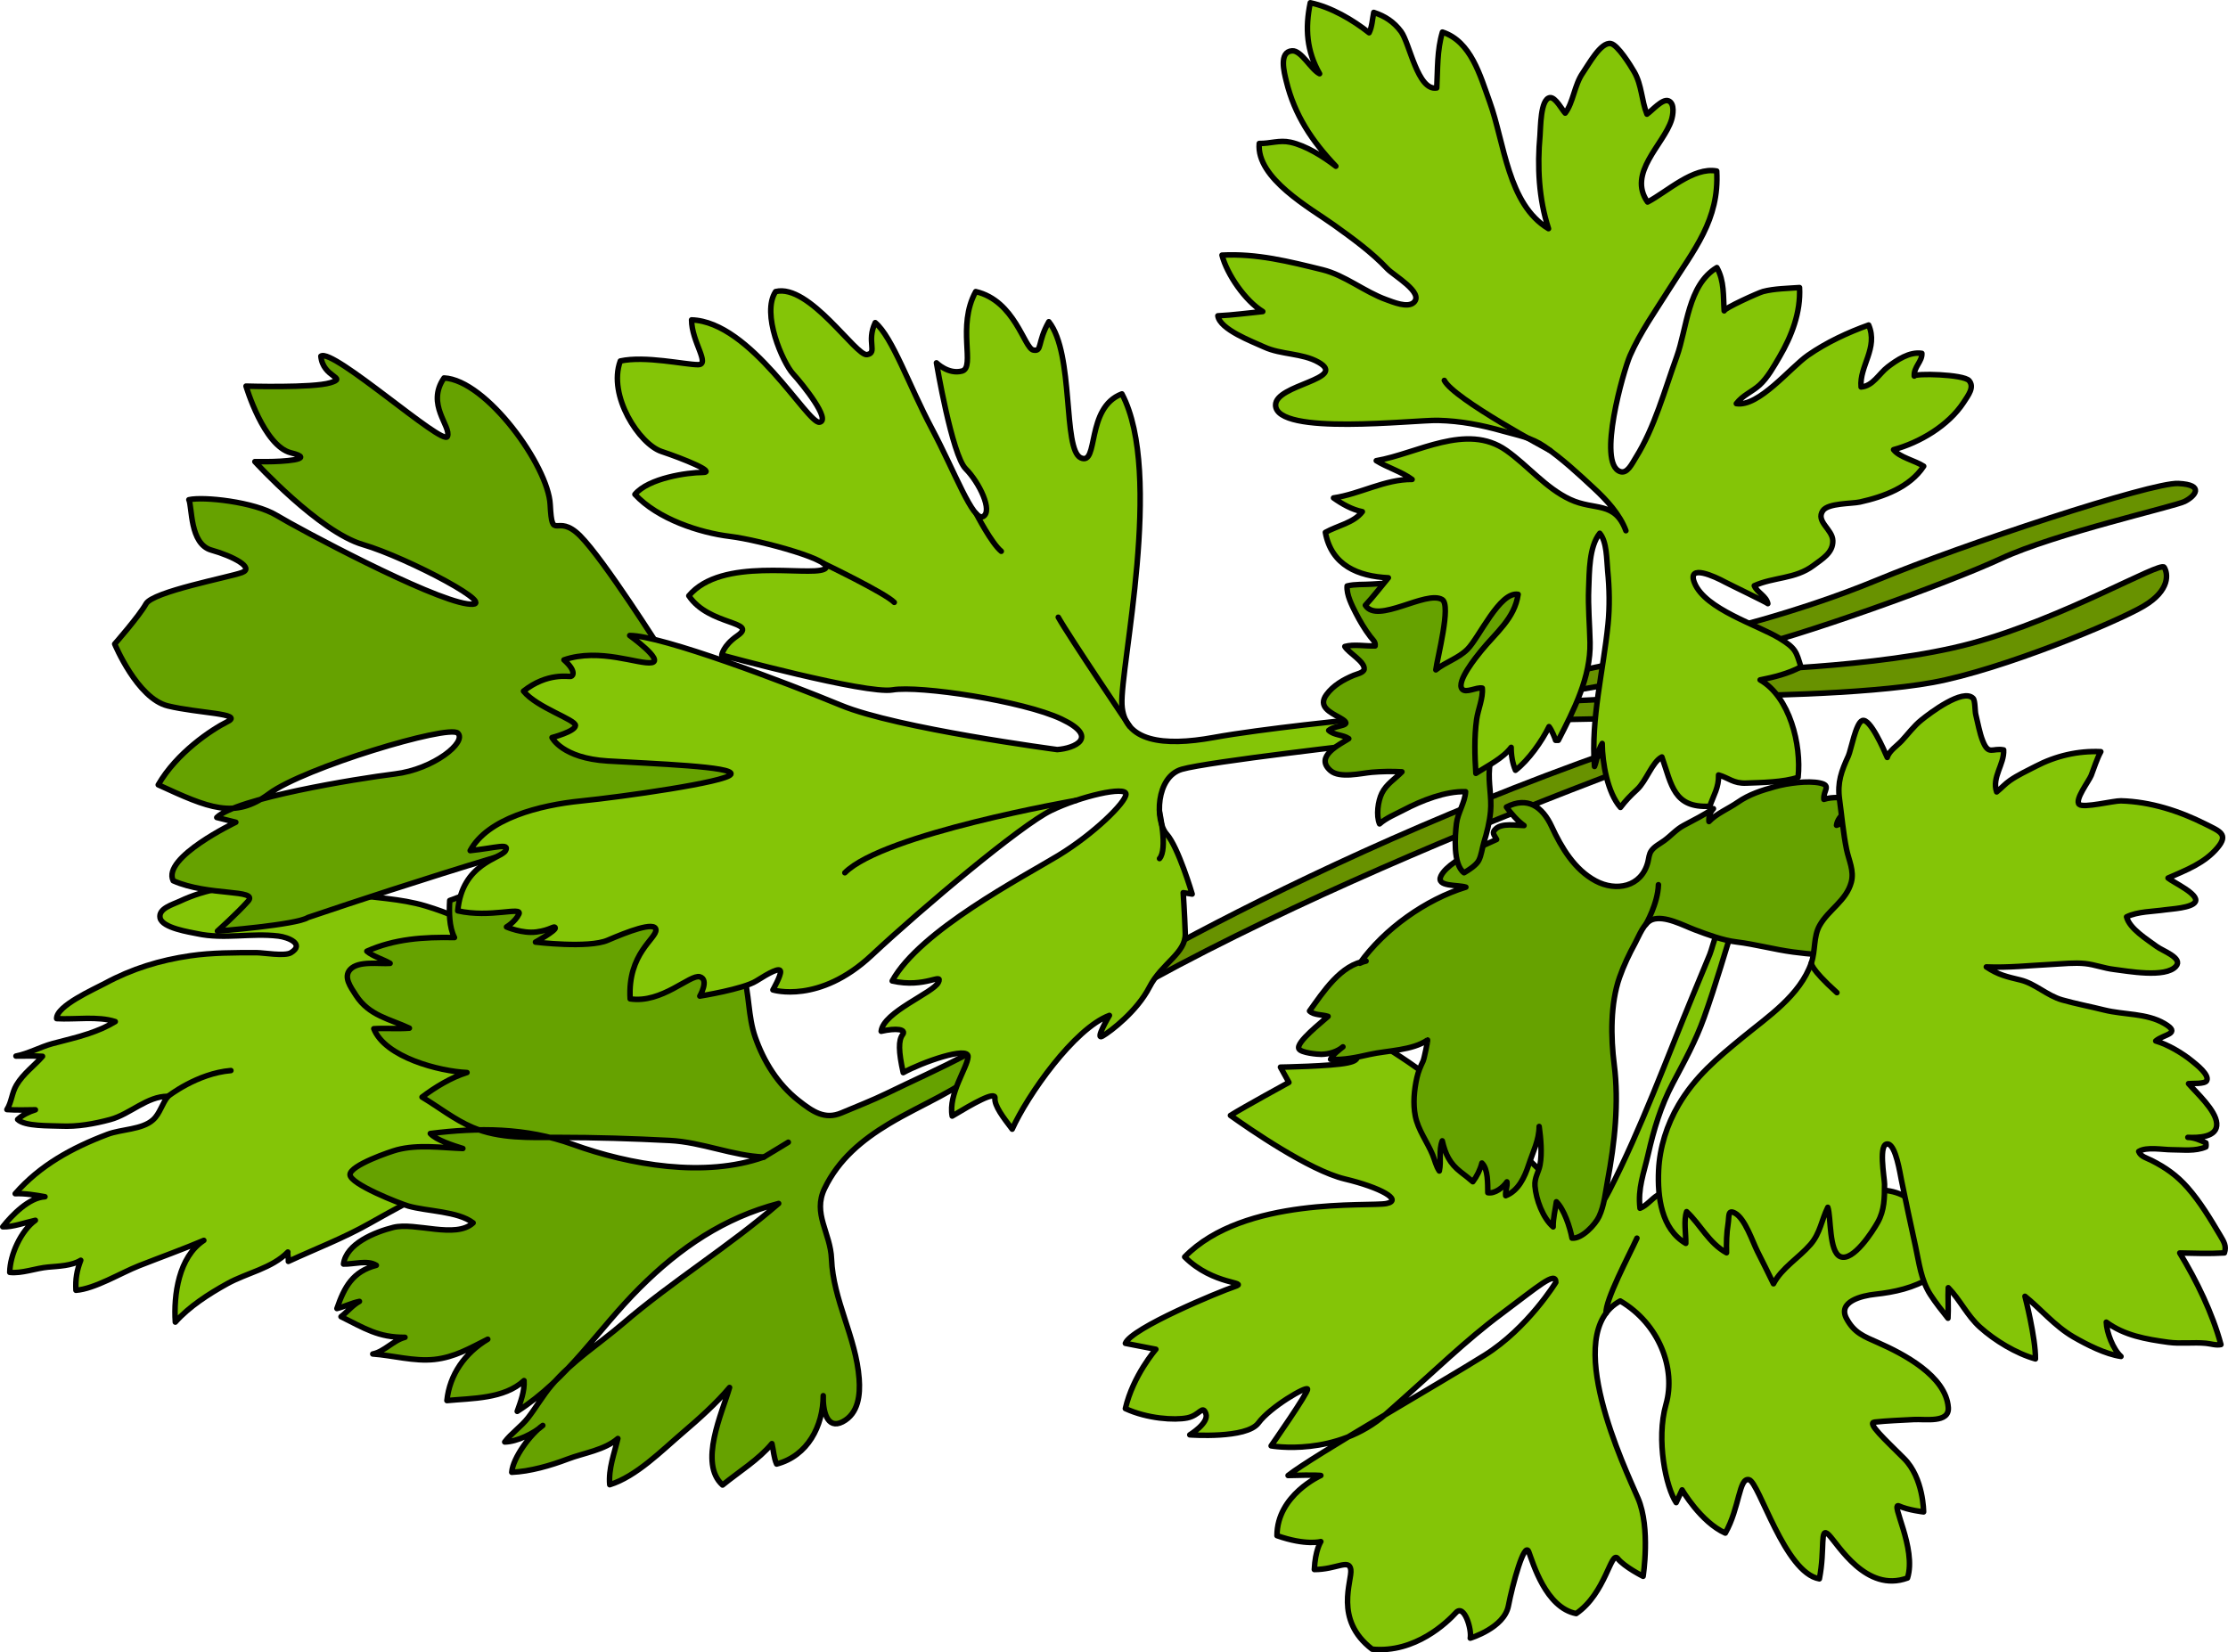 <?xml version="1.0" encoding="utf-8"?>
<!-- Generator: Adobe Illustrator 16.0.0, SVG Export Plug-In . SVG Version: 6.00 Build 0)  -->
<!DOCTYPE svg PUBLIC "-//W3C//DTD SVG 1.1//EN" "http://www.w3.org/Graphics/SVG/1.1/DTD/svg11.dtd">
<svg version="1.1" id="Layer_1" xmlns="http://www.w3.org/2000/svg" xmlns:xlink="http://www.w3.org/1999/xlink" x="0px" y="0px"
	 width="403.872px" height="299.568px" viewBox="0 0 403.872 299.568" enable-background="new 0 0 403.872 299.568"
	 xml:space="preserve">
<g>
	<path fill="#689200" d="M190.307,184.388c0,0,50.622-32.714,121.423-54.623c1.564,0.348,2.261,2.609,2.261,2.609
		s-85.761,29.572-127.685,58.972C187.001,187.867,190.307,184.388,190.307,184.388z"/>
	<path fill="none" stroke="#000000" stroke-linecap="round" stroke-linejoin="round" stroke-miterlimit="10" d="M190.307,184.388
		c0,0,50.622-32.714,121.423-54.623c1.564,0.348,2.261,2.609,2.261,2.609s-85.761,29.572-127.685,58.972
		C187.001,187.867,190.307,184.388,190.307,184.388z"/>
	<g>
		<polygon fill="#689200" points="282.166,122.441 295.332,119.698 295.332,123.429 279.97,126.162 		"/>
		<polygon fill="none" stroke="#000000" stroke-linecap="round" stroke-linejoin="round" stroke-miterlimit="10" points="
			282.166,122.441 295.332,119.698 295.332,123.429 279.97,126.162 		"/>
		<polygon fill="#689200" points="282.308,127.199 295.742,126.539 295.161,130.224 279.562,130.533 		"/>
		<polygon fill="none" stroke="#000000" stroke-linecap="round" stroke-linejoin="round" stroke-miterlimit="10" points="
			282.308,127.199 295.742,126.539 295.161,130.224 279.562,130.533 		"/>
		<path fill="#689200" d="M309.708,114.873c0,0,15.586-3.489,30.707-9.771c15.122-6.281,49.553-17.681,54.438-17.448
			s3.024,2.326,1.163,3.258c-1.861,0.93-23.496,5.812-33.268,10.35c-9.771,4.539-36.99,14.354-48.156,16.775
			C310.406,117.433,309.708,114.873,309.708,114.873z"/>
		<path fill="#689200" d="M312.732,121.62c0.698,0,27.788-0.414,44.603-4.976c16.814-4.563,34.263-14.896,34.96-13.801
			c0.698,1.096,1.164,4.164-3.722,7.051c-4.886,2.885-25.59,11.501-38.153,13.823c-12.563,2.322-36.291,2.444-36.291,2.444
			L312.732,121.62z"/>
		<path fill="none" stroke="#000000" stroke-linecap="round" stroke-linejoin="round" stroke-miterlimit="10" d="M309.708,114.873
			c0,0,15.586-3.489,30.707-9.771c15.122-6.281,49.553-17.681,54.438-17.448s3.024,2.326,1.163,3.258
			c-1.861,0.93-23.496,5.812-33.268,10.35c-9.771,4.539-36.99,14.354-48.156,16.775
			C310.406,117.433,309.708,114.873,309.708,114.873z"/>
		<path fill="none" stroke="#000000" stroke-linecap="round" stroke-linejoin="round" stroke-miterlimit="10" d="M312.732,121.62
			c0.698,0,27.788-0.414,44.603-4.976c16.814-4.563,34.263-14.896,34.96-13.801c0.698,1.096,1.164,4.164-3.722,7.051
			c-4.886,2.885-25.59,11.501-38.153,13.823c-12.563,2.322-36.291,2.444-36.291,2.444L312.732,121.62z"/>
		<path fill="#84C507" d="M97.743,178.468c1.215,1.941,0.417,4.242,0.725,6.677c0.348,2.742,1.429,5.671,2.575,8.141
			c0.903,1.946,1.836,3.024,1.13,5.177c-1.304,3.974-5.685,7.29-9.125,9.243c-8.627,4.897-17.451,9.216-26.024,14.081
			c-4.806,2.728-9.815,4.612-14.756,6.906c0.067-0.514-0.173-1.195-0.087-1.699c-2.889,2.966-7.417,3.767-10.958,5.725
			c-3.39,1.875-6.942,4.165-9.443,6.98c-0.324-4.942,0.603-11.816,5.167-14.816c-3.501,1.497-7.893,3.083-11.716,4.586
			c-3.374,1.326-8.037,4.208-11.464,4.461c-0.102-2.025,0.136-3.537,0.87-5.441c-1.56,0.994-4.038,1.074-5.907,1.236
			c-2.222,0.192-4.801,1.208-6.961,0.956c0.023-3.166,2.046-7.576,4.642-9.438c-1.769,0.376-4.121,1.257-5.91,1.175
			c1.695-2.145,4.766-5.299,7.653-5.448c-1.686-0.297-3.667-0.639-5.397-0.551c4.484-5.143,10.272-8.315,16.712-10.756
			c2.567-0.973,6.266-0.831,8.274-2.639c1.268-1.141,1.626-2.966,2.712-4.256c-3.764-0.063-6.873,3.238-10.468,4.206
			c-2.928,0.787-5.954,1.332-8.994,1.188c-1.947-0.092-6.488,0.084-7.797-1.202c0.875-0.824,2.027-1.383,3.221-1.754
			c-1.715,0.025-3.47,0.08-5.166-0.039c0.864-1.346,0.867-2.977,1.731-4.443c1.224-2.08,3.275-3.529,4.725-5.212
			c-1.592-0.111-3.219-0.034-4.815-0.044c2.303-0.459,4.349-1.636,6.601-2.256c2.19-0.603,4.417-1.079,6.574-1.818
			c1.743-0.598,3.15-1.17,4.825-2.175c-3.184-1.043-7.25-0.338-10.623-0.539c-0.089-2.317,6.859-5.367,8.768-6.4
			c4.902-2.651,9.939-4.194,15.449-4.998c3.945-0.575,8.006-0.563,12-0.563c1.246,0,5.127,0.691,6.244,0.012
			c2.573-1.565-0.492-2.811-2.27-3.023c-4.99-0.6-9.807,0.633-14.731-0.434c-1.207-0.262-6.343-1.007-6.711-2.861
			c-0.339-1.705,2.3-2.419,3.529-3c9.571-4.522,20.467-3.039,30.534-1.384c4.677,0.77,9.491,0.851,14.047,2.216
			C85.214,166.666,93.143,171.119,97.743,178.468z"/>
		<path fill="none" stroke="#000000" stroke-linecap="round" stroke-linejoin="round" stroke-miterlimit="10" d="M97.743,178.468
			c1.215,1.941,0.417,4.242,0.725,6.677c0.348,2.742,1.429,5.671,2.575,8.141c0.903,1.946,1.836,3.024,1.13,5.177
			c-1.304,3.974-5.685,7.29-9.125,9.243c-8.627,4.897-17.451,9.216-26.024,14.081c-4.806,2.728-9.815,4.612-14.756,6.906
			c0.067-0.514-0.173-1.195-0.087-1.699c-2.889,2.966-7.417,3.767-10.958,5.725c-3.39,1.875-6.942,4.165-9.443,6.98
			c-0.324-4.942,0.603-11.816,5.167-14.816c-3.501,1.497-7.893,3.083-11.716,4.586c-3.374,1.326-8.037,4.208-11.464,4.461
			c-0.102-2.025,0.136-3.537,0.87-5.441c-1.56,0.994-4.038,1.074-5.907,1.236c-2.222,0.192-4.801,1.208-6.961,0.956
			c0.023-3.166,2.046-7.576,4.642-9.438c-1.769,0.376-4.121,1.257-5.91,1.175c1.695-2.145,4.766-5.299,7.653-5.448
			c-1.686-0.297-3.667-0.639-5.397-0.551c4.484-5.143,10.272-8.315,16.712-10.756c2.567-0.973,6.266-0.831,8.274-2.639
			c1.268-1.141,1.626-2.966,2.712-4.256c-3.764-0.063-6.873,3.238-10.468,4.206c-2.928,0.787-5.954,1.332-8.994,1.188
			c-1.947-0.092-6.488,0.084-7.797-1.202c0.875-0.824,2.027-1.383,3.221-1.754c-1.715,0.025-3.47,0.08-5.166-0.039
			c0.864-1.346,0.867-2.977,1.731-4.443c1.224-2.08,3.275-3.529,4.725-5.212c-1.592-0.111-3.219-0.034-4.815-0.044
			c2.303-0.459,4.349-1.636,6.601-2.256c2.19-0.603,4.417-1.079,6.574-1.818c1.743-0.598,3.15-1.17,4.825-2.175
			c-3.184-1.043-7.25-0.338-10.623-0.539c-0.089-2.317,6.859-5.367,8.768-6.4c4.902-2.651,9.939-4.194,15.449-4.998
			c3.945-0.575,8.006-0.563,12-0.563c1.246,0,5.127,0.691,6.244,0.012c2.573-1.565-0.492-2.811-2.27-3.023
			c-4.99-0.6-9.807,0.633-14.731-0.434c-1.207-0.262-6.343-1.007-6.711-2.861c-0.339-1.705,2.3-2.419,3.529-3
			c9.571-4.522,20.467-3.039,30.534-1.384c4.677,0.77,9.491,0.851,14.047,2.216C85.214,166.666,93.143,171.119,97.743,178.468z"/>
		<path fill="#66A200" d="M161.159,203.735c5.912-3.551,12.444-5.978,17.72-10.547c1.28-1.107,4.44-4.398,1.226-4.756
			c-1.617-0.18-3.889,2.22-5.247,2.942c-4.626,2.463-9.429,4.572-14.136,6.871c-2.613,1.276-5.535,2.4-8.188,3.526
			c-3.015,1.28-5.193-0.192-7.855-2.299c-3.691-2.921-6.216-6.99-7.765-11.396c-1.364-3.881-1.013-7.846-2.243-11.76
			c-2.585-8.229-7.841-13.444-15.504-17.039c-4.527-2.124-14.746-5.768-18.724-1.956c-0.669,0.642-0.739,1.543-1.629,2.066
			c-1.337,0.786-3.782,0.374-5.3,0.574c-4.124,0.544-8.112,1.833-11.99,3.298c-0.129,2.159-0.117,4.779,0.861,6.724
			c-5.536-0.126-10.888,0.232-15.885,2.477c1.061,0.926,3,1.471,4.216,2.199c-1.931,0.15-5.749-0.523-7.247,1.119
			c-1.234,1.353,0.042,3.113,1.067,4.693c2.406,3.707,6.1,4.258,9.674,5.938c-2.122,0.166-4.323-0.03-6.448,0.101
			c2.043,5.185,11.901,7.728,16.891,7.943c-2.895,0.886-5.837,2.701-8.148,4.451c3.093,1.849,5.873,4.1,9.169,5.499
			c4.886,2.073,10.3,1.813,15.557,1.813c6.753,0,13.457,0.213,20.187,0.556c5.784,0.295,11.409,2.788,17.055,3.001
			c-10.713,3.803-24.273,1.453-34.674-2.306c-8.45-3.054-17.156-3.056-25.797-1.957c1.046,1.184,4.228,2.201,5.903,2.712
			c-3.906-0.134-8.057-0.771-11.923,0.238c-1.165,0.305-8.481,2.787-8.531,4.493c-0.05,1.723,9.134,5.295,10.579,5.707
			c3.418,0.976,8.964,0.92,11.736,3.049c-3.154,2.943-10.502-0.185-14.472,0.819c-3.292,0.833-8.547,2.923-9.024,6.649
			c1.878,0.058,4.328-0.792,5.947,0.226c-4.25,1.094-5.796,3.906-7.142,7.836c1.392-0.338,2.677-1.02,4.081-1.291
			c-1.254,0.685-2.185,1.878-3.338,2.768c4.243,2.098,6.753,3.78,11.593,3.744c-2.142,0.546-3.739,2.603-5.841,3.019
			c3.636,0.254,7.471,1.384,11.153,0.993c3.676-0.39,6.482-2.055,9.694-3.668c-4.134,2.475-6.93,6.429-7.403,11.123
			c4.576-0.437,10.344-0.276,13.979-3.623c0.128,1.891-0.624,3.846-1.236,5.58c9.304-5.974,14.524-14.727,22.162-22.361
			c7.355-7.352,15.39-12.757,25.229-15.33c-9.048,7.835-19.177,14.012-28.216,21.76c-4.357,3.735-9.23,6.801-12.943,11.188
			c-1.601,1.891-2.77,3.963-4.257,5.894c-1.247,1.619-3.101,2.863-4.242,4.399c2.193-0.035,5.28-1.525,6.904-2.998
			c-2.163,1.491-5.438,5.854-5.629,8.492c3.334-0.145,7.032-1.215,10.161-2.406c2.883-1.099,6.683-1.62,9.074-3.717
			c-0.643,2.748-1.732,5.459-1.474,8.378c4.824-1.496,9.434-6.194,13.274-9.467c2.806-2.392,6.112-5.346,8.45-8.161
			c-1.358,4.638-5.633,13.758-1.267,17.686c2.933-2.396,6.555-4.612,8.942-7.51c0.299,1.232,0.341,2.559,0.857,3.703
			c5.638-1.476,8.426-6.887,8.449-12.392c-0.093,2.642,0.641,6.23,3.513,4.736c2.884-1.5,3.209-4.923,2.993-7.813
			c-0.563-7.546-4.715-14.227-5.006-21.7c-0.187-4.809-3.467-8.199-1.251-12.799C152.012,210.209,156.26,206.679,161.159,203.735z"
			/>
		<path fill="none" stroke="#000000" stroke-linecap="round" stroke-linejoin="round" stroke-miterlimit="10" d="M161.159,203.735
			c5.912-3.551,12.444-5.978,17.72-10.547c1.28-1.107,4.44-4.398,1.226-4.756c-1.617-0.18-3.889,2.22-5.247,2.942
			c-4.626,2.463-9.429,4.572-14.136,6.871c-2.613,1.276-5.535,2.4-8.188,3.526c-3.015,1.28-5.193-0.192-7.855-2.299
			c-3.691-2.921-6.216-6.99-7.765-11.396c-1.364-3.881-1.013-7.846-2.243-11.76c-2.585-8.229-7.841-13.444-15.504-17.039
			c-4.527-2.124-14.746-5.768-18.724-1.956c-0.669,0.642-0.739,1.543-1.629,2.066c-1.337,0.786-3.782,0.374-5.3,0.574
			c-4.124,0.544-8.112,1.833-11.99,3.298c-0.129,2.159-0.117,4.779,0.861,6.724c-5.536-0.126-10.888,0.232-15.885,2.477
			c1.061,0.926,3,1.471,4.216,2.199c-1.931,0.15-5.749-0.523-7.247,1.119c-1.234,1.353,0.042,3.113,1.067,4.693
			c2.406,3.707,6.1,4.258,9.674,5.938c-2.122,0.166-4.323-0.03-6.448,0.101c2.043,5.185,11.901,7.728,16.891,7.943
			c-2.895,0.886-5.837,2.701-8.148,4.451c3.093,1.849,5.873,4.1,9.169,5.499c4.886,2.073,10.3,1.813,15.557,1.813
			c6.753,0,13.457,0.213,20.187,0.556c5.784,0.295,11.409,2.788,17.055,3.001c-10.713,3.803-24.273,1.453-34.674-2.306
			c-8.45-3.054-17.156-3.056-25.797-1.957c1.046,1.184,4.228,2.201,5.903,2.712c-3.906-0.134-8.057-0.771-11.923,0.238
			c-1.165,0.305-8.481,2.787-8.531,4.493c-0.05,1.723,9.134,5.295,10.579,5.707c3.418,0.976,8.964,0.92,11.736,3.049
			c-3.154,2.943-10.502-0.185-14.472,0.819c-3.292,0.833-8.547,2.923-9.024,6.649c1.878,0.058,4.328-0.792,5.947,0.226
			c-4.25,1.094-5.796,3.906-7.142,7.836c1.392-0.338,2.677-1.02,4.081-1.291c-1.254,0.685-2.185,1.878-3.338,2.768
			c4.243,2.098,6.753,3.78,11.593,3.744c-2.142,0.546-3.739,2.603-5.841,3.019c3.636,0.254,7.471,1.384,11.153,0.993
			c3.676-0.39,6.482-2.055,9.694-3.668c-4.134,2.475-6.93,6.429-7.403,11.123c4.576-0.437,10.344-0.276,13.979-3.623
			c0.128,1.891-0.624,3.846-1.236,5.58c9.304-5.974,14.524-14.727,22.162-22.361c7.355-7.352,15.39-12.757,25.229-15.33
			c-9.048,7.835-19.177,14.012-28.216,21.76c-4.357,3.735-9.23,6.801-12.943,11.188c-1.601,1.891-2.77,3.963-4.257,5.894
			c-1.247,1.619-3.101,2.863-4.242,4.399c2.193-0.035,5.28-1.525,6.904-2.998c-2.163,1.491-5.438,5.854-5.629,8.492
			c3.334-0.145,7.032-1.215,10.161-2.406c2.883-1.099,6.683-1.62,9.074-3.717c-0.643,2.748-1.732,5.459-1.474,8.378
			c4.824-1.496,9.434-6.194,13.274-9.467c2.806-2.392,6.112-5.346,8.45-8.161c-1.358,4.638-5.633,13.758-1.267,17.686
			c2.933-2.396,6.555-4.612,8.942-7.51c0.299,1.232,0.341,2.559,0.857,3.703c5.638-1.476,8.426-6.887,8.449-12.392
			c-0.093,2.642,0.641,6.23,3.513,4.736c2.884-1.5,3.209-4.923,2.993-7.813c-0.563-7.546-4.715-14.227-5.006-21.7
			c-0.187-4.809-3.467-8.199-1.251-12.799C152.012,210.209,156.26,206.679,161.159,203.735z"/>
		<path fill="#66A200" d="M119.838,117.866c0,0-10.361-16.406-14.679-20.724c-4.317-4.316-5.057,1.357-5.427-5.674
			S88.138,68.896,80.49,68.525c-3.331,4.811,1.357,8.759,0.617,10.609c-0.74,1.85-20.846-16.16-22.943-14.557
			c0.37,3.947,4.934,3.825,1.727,4.812s-15.295,0.616-15.295,0.616s3.207,10.854,8.141,12.088c4.934,1.234-1.85,1.604-4.194,1.604
			s-2.344,0-2.344,0s11.595,12.704,19.613,15.048s25.78,11.719,18.873,10.732c-6.908-0.987-30.468-13.568-34.538-16.035
			c-4.07-2.468-13.322-3.455-15.912-2.838c0.617,1.234,0.124,8.018,4.071,9.128s7.894,3.208,5.55,4.071s-16.159,3.453-17.392,5.674
			s-5.674,7.277-5.674,7.277s4.071,9.867,9.622,11.225s13.814,1.356,10.854,2.837s-9.252,5.675-12.583,11.473
			c9.128,4.194,13.816,6.291,20.106,1.604s32.489-12.582,34.192-10.979s-4.342,6.538-11.373,7.401s-28.863,4.44-32.317,7.895
			c3.454,0.863,3.454,0.863,3.454,0.863s-13.445,6.415-11.348,10.608c6.414,2.837,15.542,1.479,13.568,3.7s-5.551,5.428-5.551,5.428
			s14.309-1.109,16.406-2.467c0,0,45.161-15.376,57.411-16.876s28.5-5.5,28.5-5.5l-4-10.25L119.838,117.866z"/>
		<path fill="none" stroke="#000000" stroke-linecap="round" stroke-linejoin="round" stroke-miterlimit="10" d="M119.838,117.866
			c0,0-10.361-16.406-14.679-20.724c-4.317-4.316-5.057,1.357-5.427-5.674S88.138,68.896,80.49,68.525
			c-3.331,4.811,1.357,8.759,0.617,10.609c-0.74,1.85-20.846-16.16-22.943-14.557c0.37,3.947,4.934,3.825,1.727,4.812
			s-15.295,0.616-15.295,0.616s3.207,10.854,8.141,12.088c4.934,1.234-1.85,1.604-4.194,1.604s-2.344,0-2.344,0
			s11.595,12.704,19.613,15.048s25.78,11.719,18.873,10.732c-6.908-0.987-30.468-13.568-34.538-16.035
			c-4.07-2.468-13.322-3.455-15.912-2.838c0.617,1.234,0.124,8.018,4.071,9.128s7.894,3.208,5.55,4.071s-16.159,3.453-17.392,5.674
			s-5.674,7.277-5.674,7.277s4.071,9.867,9.622,11.225s13.814,1.356,10.854,2.837s-9.252,5.675-12.583,11.473
			c9.128,4.194,13.816,6.291,20.106,1.604s32.489-12.582,34.192-10.979s-4.342,6.538-11.373,7.401s-28.863,4.44-32.317,7.895
			c3.454,0.863,3.454,0.863,3.454,0.863s-13.445,6.415-11.348,10.608c6.414,2.837,15.542,1.479,13.568,3.7s-5.551,5.428-5.551,5.428
			s14.309-1.109,16.406-2.467c0,0,45.161-15.376,57.411-16.876s28.5-5.5,28.5-5.5l-4-10.25L119.838,117.866z"/>
		<path fill="#84C507" d="M246.103,130.376c0,0-17.225,1.715-26.169,3.342s-16.231,0.799-16.563-5.992
			c-0.331-6.79,7.618-41.903,0-56.313c-6.625,2.484-4.141,13.084-7.453,11.594s-1.159-18.881-5.797-24.678
			c-2.153,3.81-1.16,5.467-2.816,5.135s-3.312-8.943-10.434-10.6c-3.479,6.293,0,13.746-2.484,14.408
			c-2.484,0.663-4.638-1.49-4.638-1.49s2.815,16.729,5.3,19.213s4.969,7.699,3.147,8.652s-5.134-8.155-9.275-15.939
			c-4.141-7.785-7.123-16.563-10.269-19.213c-1.656,3.479,0.498,5.466-1.49,5.797s-10.435-12.918-16.563-11.428
			c-2.65,3.975,1.325,12.918,3.147,14.906c1.822,1.986,6.957,8.445,4.803,8.777s-12.422-18.219-23.188-18.55
			c0,3.976,3.478,8.116,1.159,8.116s-9.606-1.656-14.078-0.663c-2.319,6.294,3.478,15.071,7.453,16.397
			c3.975,1.324,10.103,3.809,7.453,3.809s-9.772,0.994-12.256,3.975c4.141,4.473,11.759,6.957,17.225,7.619
			c5.466,0.663,20.041,4.638,17.06,5.963s-18.55-2.318-24.513,4.803c3.644,5.467,12.55,4.388,8.783,7.26
			c-2.472,1.885-2.812,3.491-2.812,3.491s26.16,7.137,30.963,6.309c4.803-0.827,23.685,1.988,30.641,5.301s2.329,5.315-0.796,5.523
			c0,0-29.081-3.848-39.164-8.015s-32.5-12.667-38.333-12.667c0,0,6.25,4.499,4,4.917c-2.25,0.416-9.417-2.75-15.917-0.5
			c2.25,2,1.667,2.916,1.25,3c-0.417,0.083-4.25-0.751-8.583,2.666c2.417,3,9.5,5.166,9.417,6.25s-4.25,2.167-4.25,2.167
			s1.833,3.75,10.083,4.25s23.166,1.001,22.333,2.417s-19.667,4.083-27.167,4.833s-16.917,3.166-20.083,9
			c4.75-0.5,7.167-1.417,6.417,0s-7.917,2.25-8.667,10.917c5.917,1.333,11.75-0.834,11.083,0.583s-2.25,2.334-2.25,2.334
			s2.833,1.249,5.417,0.916s3.25-1.25,3.417-0.75s-3.583,2.584-3.583,2.584s9.583,1.166,13.083-0.334s8.583-3.499,8.75-1.916
			s-5.167,4.291-4.667,12.541c5.75,0.875,10.875-4.5,12.625-4s0,3.5,0,3.5s7.875-1.25,10.25-2.75s4.25-2.5,4.375-1.75
			s-1.375,3.375-1.375,3.375s8.375,2.625,17.875-6.25s27.125-23.625,32.5-26.25s13.625-4.5,13.625-3s-5.875,7.25-12.25,11.125
			s-25.125,13.625-30.125,22.75c6,1.375,9.25-1.625,8.375,0.25s-10,5.375-10.375,8.875c2.75-0.625,4.625-0.375,3.875,0.625
			s-0.75,3,0.125,6.875c3.375-1.875,11.875-4.875,11.75-2.875s-3.625,6.75-2.875,10.75c3.75-2.25,7.875-4.625,7.75-3.25
			s1.5,3.5,3.125,5.625c2.75-6.125,11.25-18.25,17.625-20.625c0,0-2.75,4.625-1.25,3.75s6.25-4.5,8.5-8.875s6.625-6.125,6.5-9.75
			s-0.375-7.375-0.375-7.375l1.625,0.25c0,0-2.5-8.5-4.625-10.875s-2-10.375,2.75-11.75s34.5-4.75,34.5-4.75L246.103,130.376z"/>
		<path fill="none" stroke="#000000" stroke-linecap="round" stroke-linejoin="round" stroke-miterlimit="10" d="M246.103,130.376
			c0,0-17.225,1.715-26.169,3.342s-16.231,0.799-16.563-5.992c-0.331-6.79,7.618-41.903,0-56.313
			c-6.625,2.484-4.141,13.084-7.453,11.594s-1.159-18.881-5.797-24.678c-2.153,3.81-1.16,5.467-2.816,5.135
			s-3.312-8.943-10.434-10.6c-3.479,6.293,0,13.746-2.484,14.408c-2.484,0.663-4.638-1.49-4.638-1.49s2.815,16.729,5.3,19.213
			s4.969,7.699,3.147,8.652s-5.134-8.155-9.275-15.939c-4.141-7.785-7.123-16.563-10.269-19.213
			c-1.656,3.479,0.498,5.466-1.49,5.797s-10.435-12.918-16.563-11.428c-2.65,3.975,1.325,12.918,3.147,14.906
			c1.822,1.986,6.957,8.445,4.803,8.777s-12.422-18.219-23.188-18.55c0,3.976,3.478,8.116,1.159,8.116s-9.606-1.656-14.078-0.663
			c-2.319,6.294,3.478,15.071,7.453,16.397c3.975,1.324,10.103,3.809,7.453,3.809s-9.772,0.994-12.256,3.975
			c4.141,4.473,11.759,6.957,17.225,7.619c5.466,0.663,20.041,4.638,17.06,5.963s-18.55-2.318-24.513,4.803
			c3.644,5.467,12.682,4.568,8.783,7.26c-2.596,1.792-2.812,3.491-2.812,3.491s26.16,7.137,30.963,6.309
			c4.803-0.827,23.685,1.988,30.641,5.301s2.329,5.315-0.796,5.523c0,0-29.081-3.848-39.164-8.015s-32.5-12.667-38.333-12.667
			c0,0,6.25,4.499,4,4.917c-2.25,0.416-9.417-2.75-15.917-0.5c2.25,2,1.667,2.916,1.25,3c-0.417,0.083-4.25-0.751-8.583,2.666
			c2.417,3,9.5,5.166,9.417,6.25s-4.25,2.167-4.25,2.167s1.833,3.75,10.083,4.25s23.166,1.001,22.333,2.417
			s-19.667,4.083-27.167,4.833s-16.917,3.166-20.083,9c4.75-0.5,7.167-1.417,6.417,0s-7.917,2.25-8.667,10.917
			c5.917,1.333,11.75-0.834,11.083,0.583s-2.25,2.334-2.25,2.334s2.833,1.249,5.417,0.916s3.25-1.25,3.417-0.75
			s-3.583,2.584-3.583,2.584s9.583,1.166,13.083-0.334s8.583-3.499,8.75-1.916s-5.167,4.291-4.667,12.541
			c5.75,0.875,10.875-4.5,12.625-4s0,3.5,0,3.5s7.875-1.25,10.25-2.75s4.25-2.5,4.375-1.75s-1.375,3.375-1.375,3.375
			s8.375,2.625,17.875-6.25s27.125-23.625,32.5-26.25s13.625-4.5,13.625-3s-5.875,7.25-12.25,11.125s-25.125,13.625-30.125,22.75
			c6,1.375,9.25-1.625,8.375,0.25s-10,5.375-10.375,8.875c2.75-0.625,4.625-0.375,3.875,0.625s-0.75,3,0.125,6.875
			c3.375-1.875,11.875-4.875,11.75-2.875s-3.625,6.75-2.875,10.75c3.75-2.25,7.875-4.625,7.75-3.25s1.5,3.5,3.125,5.625
			c2.75-6.125,11.25-18.25,17.625-20.625c0,0-2.75,4.625-1.25,3.75s6.25-4.5,8.5-8.875s6.625-6.125,6.5-9.75
			s-0.375-7.375-0.375-7.375l1.625,0.25c0,0-2.5-8.5-4.625-10.875s-2-10.375,2.75-11.75s34.5-4.75,34.5-4.75L246.103,130.376z"/>
		<path fill="#84C507" d="M314.131,167.208c-2.661-1.104-3.519,4.184-4.198,5.831c-1.002,2.429-2.005,4.855-3.01,7.281
			c-4.911,11.849-9.366,24.154-15.219,35.58c-3.225,6.298-5.529,5.837-8.294,1.229s-22.426-22.272-36.403-29.646
			c-1.537,3.994,0.152,4.608-2.766,5.223s-12.135,0.769-12.135,0.769l1.536,2.765c0,0-8.14,4.454-10.599,5.99
			c3.227,2.304,14.285,9.984,20.736,11.521s10.6,3.84,7.527,4.454s-25.807-1.383-36.559,9.677c5.223,5.223,11.828,4.456,9.063,5.377
			c-2.764,0.921-18.738,7.526-19.814,10.291c5.53,1.075,5.53,1.075,5.53,1.075s-4.147,4.762-5.53,10.752
			c3.994,1.844,8.909,2.15,11.213,1.689c2.305-0.461,2.766-2.457,3.38-0.768s-2.919,3.84-2.919,3.84s10.292,0.768,12.442-2.15
			s8.755-6.758,8.909-6.144c0.153,0.614-6.605,10.291-6.605,10.291s11.828,2.15,20.891-5.837s14.285-13.21,20.89-18.125
			s9.831-7.834,9.831-5.684c0,0-5.068,8.294-12.902,13.209s-31.182,18.278-35.637,21.812c5.223-0.153,5.94,0,5.94,0
			s-7.95,3.532-7.95,10.905c5.236,1.844,7.95,1.075,7.95,1.075s-1.024,1.534-1.179,5.067c3.994,0,6.299-1.997,6.605,0
			s-3.16,9.063,3.873,14.439c7.801,0.768,13.637-4.916,15.174-6.605c1.535-1.689,2.918,3.072,2.611,4.608
			c0,0,6.144-1.843,6.912-5.837c0.768-3.994,2.918-11.828,3.686-9.831c0.769,1.997,3.072,10.138,8.602,11.213
			c5.377-3.686,6.299-11.52,7.527-9.983s4.607,3.226,4.607,3.226s1.383-8.756-0.921-14.132s-14.132-29.952-3.226-35.789
			c7.065,4.147,10.138,12.288,8.295,18.739c-1.844,6.451,0,15.054,1.843,17.818c1.075-2.305,1.075-2.305,1.075-2.305
			s3.379,5.837,7.834,7.834c2.611-4.608,2.457-10.138,4.301-9.677c1.843,0.461,6.451,16.896,12.748,17.972
			c1.076-5.377,0.001-9.677,1.69-7.987s6.759,10.598,14.285,7.833c1.689-5.376-3.226-13.823-1.536-13.056s4.455,1.075,4.455,1.075
			s-0.001-6.144-3.533-9.677c-3.533-3.533-6.759-6.452-5.376-6.605c2.35-0.261,4.733-0.324,7.093-0.462
			c2.107-0.124,6.509,0.689,6.291-2.193c-0.436-5.742-8.201-9.746-12.729-11.748c-2.582-1.143-4.33-1.781-5.717-4.373
			c-1.64-3.068,2.76-4.146,5.215-4.408c3.412-0.364,7.066-1.161,9.986-3.042c1.131-0.728,3.987-2.279,3.729-3.725
			c-0.099-0.557-1.089-1.367-1.424-1.841c-0.76-1.076-1.426-2.239-2.161-3.348c-1.398-2.108-2.853-4.899-5.245-6.033
			c-2.959-1.402-5.746-0.71-8.879-1.067c-0.839-0.096-2.122-0.199-1.555-1.386c0.494-1.029,3.566-1.2,4.515-1.388
			c1.677-0.331,1.459-0.159,0.915-1.527c-0.478-1.2-1.055-2.456-1.76-3.528c-1.559-2.371-3.691-3.355-6.561-3.253
			c0.486-0.643,1.497-0.952,1.976-1.521c-2.229-0.731-5.727,0.407-7.968,0.968c-3.741,0.937-7.219,2.946-10.602,4.727
			c-3.392,1.785-6.95,3.454-10.146,5.492c-1.405,0.896-2.873,1.651-4.298,2.53c-1.118,0.69-1.941,1.873-3.171,2.354
			c-0.423-3.644,0.681-6.275,1.476-9.777c1.021-4.494,2.291-8.756,4.458-12.854c2.099-3.968,4.134-7.634,5.661-11.902
			c2.166-6.053,3.929-12.264,5.861-18.394"/>
		<path fill="none" stroke="#000000" stroke-linecap="round" stroke-linejoin="round" stroke-miterlimit="10" d="M314.131,167.208
			c-2.661-1.104-3.519,4.184-4.198,5.831c-1.002,2.429-2.005,4.855-3.01,7.281c-4.911,11.849-9.366,24.154-15.219,35.58
			c-3.225,6.298-5.529,5.837-8.294,1.229s-22.426-22.272-36.403-29.646c-1.537,3.994,0.152,4.608-2.766,5.223
			s-12.135,0.769-12.135,0.769l1.536,2.765c0,0-8.14,4.454-10.599,5.99c3.227,2.304,14.285,9.984,20.736,11.521
			s10.6,3.84,7.527,4.454s-25.807-1.383-36.559,9.677c5.223,5.223,11.828,4.456,9.063,5.377
			c-2.764,0.921-18.738,7.526-19.814,10.291c5.53,1.075,5.53,1.075,5.53,1.075s-4.147,4.762-5.53,10.752
			c3.994,1.844,8.909,2.15,11.213,1.689c2.305-0.461,2.766-2.457,3.38-0.768s-2.919,3.84-2.919,3.84s10.292,0.768,12.442-2.15
			s8.755-6.758,8.909-6.144c0.153,0.614-6.605,10.291-6.605,10.291s11.828,2.15,20.891-5.837s14.285-13.21,20.89-18.125
			s9.831-7.834,9.831-5.684c0,0-5.068,8.294-12.902,13.209s-31.182,18.278-35.637,21.812c5.223-0.153,5.94,0,5.94,0
			s-7.95,3.532-7.95,10.905c5.236,1.844,7.95,1.075,7.95,1.075s-1.024,1.534-1.179,5.067c3.994,0,6.299-1.997,6.605,0
			s-3.16,9.063,3.873,14.439c7.801,0.768,13.637-4.916,15.174-6.605c1.535-1.689,2.918,3.072,2.611,4.608
			c0,0,6.144-1.843,6.912-5.837c0.768-3.994,2.918-11.828,3.686-9.831c0.769,1.997,3.072,10.138,8.602,11.213
			c5.377-3.686,6.299-11.52,7.527-9.983s4.607,3.226,4.607,3.226s1.383-8.756-0.921-14.132s-14.132-29.952-3.226-35.789
			c7.065,4.147,10.138,12.288,8.295,18.739c-1.844,6.451,0,15.054,1.843,17.818c1.075-2.305,1.075-2.305,1.075-2.305
			s3.379,5.837,7.834,7.834c2.611-4.608,2.457-10.138,4.301-9.677c1.843,0.461,6.451,16.896,12.748,17.972
			c1.076-5.377,0.001-9.677,1.69-7.987s6.759,10.598,14.285,7.833c1.689-5.376-3.226-13.823-1.536-13.056s4.455,1.075,4.455,1.075
			s-0.001-6.144-3.533-9.677c-3.533-3.533-6.759-6.452-5.376-6.605c2.35-0.261,4.733-0.324,7.093-0.462
			c2.107-0.124,6.509,0.689,6.291-2.193c-0.436-5.742-8.201-9.746-12.729-11.748c-2.582-1.143-4.33-1.781-5.717-4.373
			c-1.64-3.068,2.76-4.146,5.215-4.408c3.412-0.364,7.066-1.161,9.986-3.042c1.131-0.728,3.987-2.279,3.729-3.725
			c-0.099-0.557-1.089-1.367-1.424-1.841c-0.76-1.076-1.426-2.239-2.161-3.348c-1.398-2.108-2.853-4.899-5.245-6.033
			c-2.959-1.402-5.746-0.71-8.879-1.067c-0.839-0.096-2.122-0.199-1.555-1.386c0.494-1.029,3.566-1.2,4.515-1.388
			c1.677-0.331,1.459-0.159,0.915-1.527c-0.478-1.2-1.055-2.456-1.76-3.528c-1.559-2.371-3.691-3.355-6.561-3.253
			c0.486-0.643,1.497-0.952,1.976-1.521c-2.229-0.731-5.727,0.407-7.968,0.968c-3.741,0.937-7.219,2.946-10.602,4.727
			c-3.392,1.785-6.95,3.454-10.146,5.492c-1.405,0.896-2.873,1.651-4.298,2.53c-1.118,0.69-1.941,1.873-3.171,2.354
			c-0.423-3.644,0.681-6.275,1.476-9.777c1.021-4.494,2.291-8.756,4.458-12.854c2.099-3.968,4.134-7.634,5.661-11.902
			c2.166-6.053,3.929-12.264,5.861-18.394"/>
		<path fill="#66A200" d="M281.282,149.869c-1.685-3.646-4.394-5.518-8.206-3.551c0.747,1.077,2.066,2.579,3.187,3.354
			c-1.39-0.02-3.968-0.472-5.094,0.57c-0.813,0.752-0.385,0.989,0.126,1.956c-1.525,0.676-3.116,1.364-4.551,2.215
			c-1.601,0.948-4.701,2.622-5.549,4.416c-0.942,1.992,3.051,1.534,4.528,2.014c-7.271,2.219-14.769,7.555-19.231,13.799
			c0.431-0.196,0.689-0.302,1.139-0.396c-4.538,0.53-7.835,5.702-10.249,9.049c0.773,0.787,2.337,0.619,3.361,0.977
			c-1.087,1.007-5.892,4.723-5.285,5.885c0.381,0.73,3.411,1.006,4.067,0.993c1.374-0.027,2.902-0.474,3.912-1.356
			c-0.742,0.593-1.875,1.434-2.239,2.262c2.396,0.163,4.761-0.367,7.083-0.887c3.256-0.729,7.726-0.7,10.494-2.615
			c0.103-0.07-0.62,3.429-0.805,3.815c-0.475,0.996-0.876,1.918-1.125,3.016c-0.498,2.207-0.729,4.688-0.293,6.927
			c0.492,2.537,2.172,4.711,3.146,7.068c0.406,0.979,0.61,2.04,1.21,2.925c0.402-1.801-0.153-3.688,0.534-5.468
			c0.565,2.418,1.324,4.084,3.379,5.677c0.75,0.58,1.466,1.119,2.159,1.736c0.733-0.964,1.335-2.167,1.647-3.389
			c1.15,1.104,1.037,3.802,1.074,5.374c1.276,0.241,2.781-0.952,3.464-1.964c0.136,0.857-0.341,1.654-0.222,2.511
			c2.309-0.893,3.443-3.378,4.158-5.576c0.754-2.315,1.909-4.519,1.906-6.976c0.289,2.135,0.551,4.83,0.158,6.961
			c-0.258,1.395-1.037,2.308-0.916,3.845c0.189,2.397,1.418,5.787,3.296,7.401c-0.021-1.55,0.38-3.037,0.585-4.552
			c1.393,1.365,2.466,4.602,2.834,6.591c1.78,0.172,4.215-2.456,4.891-3.893c0.967-2.056,1.158-4.389,1.571-6.594
			c1.269-6.77,2.063-14.059,1.186-20.966c-0.634-4.99-0.714-11.045,0.969-15.832c0.755-2.146,1.739-4.21,2.827-6.206
			c0.725-1.331,1.568-3.705,3.094-4.261c2.234-0.813,5.67,1.081,7.729,1.851c2.361,0.884,5.024,1.896,7.523,2.201
			c3.49,0.426,6.842,1.372,10.301,1.827c5.982,0.786,12.199,1.134,17.975-0.956c3.291-1.19,6.309-3.289,9.141-5.236
			c-3.664-0.657-7.574-0.618-11.27-1.107c4.451-1.467,8.629-2.15,11.803-6.027c-0.644-0.029-1.371-0.081-1.963,0.094
			c1.044-1.07,2.354-2.014,2.924-3.491c0.35-0.907,0.222-1.901,0.657-2.721c-0.479,0.339-1.036,0.615-1.555,0.819
			c0.261-0.976,0.894-2.26,1.355-3.24c-1.677-0.598-4.923-0.059-6.648,0.444c-1.63,0.474-3.448,1.577-5.104,1.705
			c-0.057-0.634-0.074-1.264,0.201-1.853c-2.753-0.191-4.632,1.302-7.063,2.153c1.628-0.97,4.29-2.635,4.522-4.583
			c-1.914-0.255-5.376,0.248-7.122,1.021c0.227-1.875,2.672-3.014,2.804-4.805c-1.591-0.226-3.552-0.403-5.095,0.104
			c-0.149-1.618,1.427-2.493-0.687-2.958c-2.213-0.485-5.952,0.041-8.124,0.645c-2.449,0.68-4.715,1.387-6.84,2.867
			c-1.625,1.13-3.826,2.025-5.177,3.465c-0.078-0.91,0.206-1.665,0.81-2.337c-1.73,1.144-3.518,2.05-5.365,3.029
			c-1.393,0.739-2.275,1.835-3.549,2.765c-0.779,0.568-1.758,1.041-2.323,1.82c-0.463,0.64-0.457,1.339-0.642,2.063
			c-1.164,4.56-5.792,5.388-9.467,3.429C285.421,157.668,283.047,153.689,281.282,149.869z"/>
		<path fill="none" stroke="#000000" stroke-linecap="round" stroke-linejoin="round" stroke-miterlimit="10" d="M281.282,149.869
			c-1.685-3.646-4.394-5.518-8.206-3.551c0.747,1.077,2.066,2.579,3.187,3.354c-1.39-0.02-3.968-0.472-5.094,0.57
			c-0.813,0.752-0.385,0.989,0.126,1.956c-1.525,0.676-3.116,1.364-4.551,2.215c-1.601,0.948-4.701,2.622-5.549,4.416
			c-0.942,1.992,3.051,1.534,4.528,2.014c-7.271,2.219-14.769,7.555-19.231,13.799c0.431-0.196,0.689-0.302,1.139-0.396
			c-4.538,0.53-7.835,5.702-10.249,9.049c0.773,0.787,2.337,0.619,3.361,0.977c-1.087,1.007-5.892,4.723-5.285,5.885
			c0.381,0.73,3.411,1.006,4.067,0.993c1.374-0.027,2.902-0.474,3.912-1.356c-0.742,0.593-1.875,1.434-2.239,2.262
			c2.396,0.163,4.761-0.367,7.083-0.887c3.256-0.729,7.726-0.7,10.494-2.615c0.103-0.07-0.62,3.429-0.805,3.815
			c-0.475,0.996-0.876,1.918-1.125,3.016c-0.498,2.207-0.729,4.688-0.293,6.927c0.492,2.537,2.172,4.711,3.146,7.068
			c0.406,0.979,0.61,2.04,1.21,2.925c0.402-1.801-0.153-3.688,0.534-5.468c0.565,2.418,1.324,4.084,3.379,5.677
			c0.75,0.58,1.466,1.119,2.159,1.736c0.733-0.964,1.335-2.167,1.647-3.389c1.15,1.104,1.037,3.802,1.074,5.374
			c1.276,0.241,2.781-0.952,3.464-1.964c0.136,0.857-0.341,1.654-0.222,2.511c2.309-0.893,3.443-3.378,4.158-5.576
			c0.754-2.315,1.909-4.519,1.906-6.976c0.289,2.135,0.551,4.83,0.158,6.961c-0.258,1.395-1.037,2.308-0.916,3.845
			c0.189,2.397,1.418,5.787,3.296,7.401c-0.021-1.55,0.38-3.037,0.585-4.552c1.393,1.365,2.466,4.602,2.834,6.591
			c1.78,0.172,4.215-2.456,4.891-3.893c0.967-2.056,1.158-4.389,1.571-6.594c1.269-6.77,2.063-14.059,1.186-20.966
			c-0.634-4.99-0.714-11.045,0.969-15.832c0.755-2.146,1.739-4.21,2.827-6.206c0.725-1.331,1.568-3.705,3.094-4.261
			c2.234-0.813,5.67,1.081,7.729,1.851c2.361,0.884,5.024,1.896,7.523,2.201c3.49,0.426,6.842,1.372,10.301,1.827
			c5.982,0.786,12.199,1.134,17.975-0.956c3.291-1.19,6.309-3.289,9.141-5.236c-3.664-0.657-7.574-0.618-11.27-1.107
			c4.451-1.467,8.629-2.15,11.803-6.027c-0.644-0.029-1.371-0.081-1.963,0.094c1.044-1.07,2.354-2.014,2.924-3.491
			c0.35-0.907,0.222-1.901,0.657-2.721c-0.479,0.339-1.036,0.615-1.555,0.819c0.261-0.976,0.894-2.26,1.355-3.24
			c-1.677-0.598-4.923-0.059-6.648,0.444c-1.63,0.474-3.448,1.577-5.104,1.705c-0.057-0.634-0.074-1.264,0.201-1.853
			c-2.753-0.191-4.632,1.302-7.063,2.153c1.628-0.97,4.29-2.635,4.522-4.583c-1.914-0.255-5.376,0.248-7.122,1.021
			c0.227-1.875,2.672-3.014,2.804-4.805c-1.591-0.226-3.552-0.403-5.095,0.104c-0.149-1.618,1.427-2.493-0.687-2.958
			c-2.213-0.485-5.952,0.041-8.124,0.645c-2.449,0.68-4.715,1.387-6.84,2.867c-1.625,1.13-3.826,2.025-5.177,3.465
			c-0.078-0.91,0.206-1.665,0.81-2.337c-1.73,1.144-3.518,2.05-5.365,3.029c-1.393,0.739-2.275,1.835-3.549,2.765
			c-0.779,0.568-1.758,1.041-2.323,1.82c-0.463,0.64-0.457,1.339-0.642,2.063c-1.164,4.56-5.792,5.388-9.467,3.429
			C285.421,157.668,283.047,153.689,281.282,149.869z"/>
		<path fill="#84C507" d="M315.851,188.116c4.639-3.81,10.432-7.619,12.499-13.556c0.766-2.199,0.345-4.728,1.496-6.771
			c1.615-2.865,4.838-4.484,5.736-7.84c0.558-2.082-0.452-3.983-0.855-5.95c-0.597-2.919-0.877-6.128-1.28-9.095
			c-0.417-3.079,0.354-5.117,1.608-7.852c0.466-1.018,1.348-6,2.526-6.41c1.414-0.492,3.908,5.278,4.522,6.686
			c0.347-1.209,1.751-2.086,2.595-2.988c1.25-1.339,2.188-2.675,3.631-3.834c1.473-1.185,7.495-5.789,9.34-3.893
			c0.385,0.396,0.321,2.302,0.477,2.921c0.393,1.564,0.676,3.316,1.275,4.816c1.074,2.682,1.734,1.197,3.782,1.614
			c0.136,2.617-2.186,4.964-1.267,7.612c0.886-0.705,1.502-1.436,2.404-2.063c1.454-1.012,3.082-1.751,4.648-2.569
			c3.639-1.897,7.691-2.855,11.828-2.662c-0.728,1.322-1.182,2.861-1.74,4.295c-0.393,1.008-3.055,4.45-2.178,5.262
			c0.764,0.708,6.255-0.681,7.568-0.645c5.309,0.148,10.551,1.823,15.267,4.194c2.678,1.347,4.286,1.858,2.233,4.311
			c-2.367,2.825-5.689,4.049-8.965,5.493c0.955,0.797,5.691,2.939,4.938,4.313c-0.61,1.112-4.431,1.293-5.45,1.445
			c-2.174,0.324-5.018,0.294-7.008,1.281c0.545,2.161,3.728,4.079,5.471,5.375c1.09,0.81,4.807,2.082,3.49,3.584
			c-1.916,2.185-8.856,0.852-11.236,0.572c-1.781-0.209-3.472-0.876-5.243-1.063c-1.944-0.205-3.978,0.039-5.92,0.136
			c-3.949,0.196-8.032,0.644-11.984,0.469c2.192,1.466,3.776,1.785,6.195,2.375c2.647,0.646,4.843,2.837,7.536,3.604
			c2.516,0.716,5.106,1.198,7.644,1.833c3.526,0.882,7.674,0.557,10.892,2.444c3.224,1.891-0.141,1.929-1.559,3.17
			c2.244,0.659,4.889,2.231,6.674,3.705c0.635,0.524,3.113,2.431,2.568,3.496c-0.328,0.644-2.674,0.457-3.292,0.536
			c1.51,1.729,4.915,4.803,5.104,7.188c0.207,2.59-3.418,2.637-5.228,2.554c1.108,0.01,2.287,0.517,3.274,0.995
			c0.041,0.222,0.052,0.516-0.004,0.733c-1.932,0.84-4.168,0.513-6.226,0.513c-1.615,0-4.556-0.576-5.952,0.312
			c0.34,0.925,1.45,1.187,2.26,1.593c2.598,1.305,4.633,2.734,6.586,4.947c2.32,2.63,4.127,5.674,5.918,8.681
			c0.682,1.146,1.183,1.924,0.768,3.172c-2.663,0.164-5.418,0.07-8.093,0.012c3.046,5.001,5.939,10.937,7.465,16.605
			c-0.9,0.186-1.81-0.148-2.727-0.234c-2.273-0.215-4.562,0.134-6.833-0.181c-4.036-0.56-7.9-1.215-11.223-3.647
			c0.066,1.89,1.244,4.946,2.666,6.216c-2.791-0.404-6.184-2.13-8.6-3.525c-3.4-1.965-6.107-5.235-8.807-7.378
			c0,0,1.952,7.533,1.898,11.352c-3.486-0.982-7.373-3.338-10.041-5.745c-2.354-2.125-3.627-4.98-5.759-7.165
			c-0.093,1.824,0.067,3.706-0.053,5.534c-1.099-1.381-2.206-2.761-3.182-4.265c-1.714-2.643-2.046-5.743-2.713-8.8
			c-0.877-4.018-1.735-8.013-2.558-12.049c-0.234-1.149-1-6.144-2.373-6.454c-1.916-0.433-0.671,6.165-0.672,7.271
			c-0.002,2.474-0.014,4.715-1.234,6.903c-0.877,1.571-4.455,7.19-6.781,6.226c-2.084-0.864-1.666-7.174-2.269-8.94
			c-1.14,2.295-1.366,4.681-3.136,6.729c-2.081,2.411-5.224,4.26-6.713,7.132c-0.944-1.963-1.934-3.929-2.914-5.88
			c-0.886-1.764-2.225-5.911-4.055-6.921c-1.367-0.754-1.045,0.608-1.262,1.939c-0.285,1.755-0.313,3.448-0.278,5.242
			c-3.229-1.769-4.694-5.09-7.237-7.458c-0.564,1.646-0.104,3.986-0.149,5.753c-4.441-2.6-5.147-8.405-4.929-13.225
			c0.189-4.182,1.502-8.274,3.612-11.878C307.296,195.164,311.283,191.868,315.851,188.116z"/>
		<path fill="none" stroke="#000000" stroke-linecap="round" stroke-linejoin="round" stroke-miterlimit="10" d="M315.851,188.116
			c4.639-3.81,10.432-7.619,12.499-13.556c0.766-2.199,0.345-4.728,1.496-6.771c1.615-2.865,4.838-4.484,5.736-7.84
			c0.558-2.082-0.452-3.983-0.855-5.95c-0.597-2.919-0.877-6.128-1.28-9.095c-0.417-3.079,0.354-5.117,1.608-7.852
			c0.466-1.018,1.348-6,2.526-6.41c1.414-0.492,3.908,5.278,4.522,6.686c0.347-1.209,1.751-2.086,2.595-2.988
			c1.25-1.339,2.188-2.675,3.631-3.834c1.473-1.185,7.495-5.789,9.34-3.893c0.385,0.396,0.321,2.302,0.477,2.921
			c0.393,1.564,0.676,3.316,1.275,4.816c1.074,2.682,1.734,1.197,3.782,1.614c0.136,2.617-2.186,4.964-1.267,7.612
			c0.886-0.705,1.502-1.436,2.404-2.063c1.454-1.012,3.082-1.751,4.648-2.569c3.639-1.897,7.691-2.855,11.828-2.662
			c-0.728,1.322-1.182,2.861-1.74,4.295c-0.393,1.008-3.055,4.45-2.178,5.262c0.764,0.708,6.255-0.681,7.568-0.645
			c5.309,0.148,10.551,1.823,15.267,4.194c2.678,1.347,4.286,1.858,2.233,4.311c-2.367,2.825-5.689,4.049-8.965,5.493
			c0.955,0.797,5.691,2.939,4.938,4.313c-0.61,1.112-4.431,1.293-5.45,1.445c-2.174,0.324-5.018,0.294-7.008,1.281
			c0.545,2.161,3.728,4.079,5.471,5.375c1.09,0.81,4.807,2.082,3.49,3.584c-1.916,2.185-8.856,0.852-11.236,0.572
			c-1.781-0.209-3.472-0.876-5.243-1.063c-1.944-0.205-3.978,0.039-5.92,0.136c-3.949,0.196-8.032,0.644-11.984,0.469
			c2.192,1.466,3.776,1.785,6.195,2.375c2.647,0.646,4.843,2.837,7.536,3.604c2.516,0.716,5.106,1.198,7.644,1.833
			c3.526,0.882,7.674,0.557,10.892,2.444c3.224,1.891-0.141,1.929-1.559,3.17c2.244,0.659,4.889,2.231,6.674,3.705
			c0.635,0.524,3.113,2.431,2.568,3.496c-0.328,0.644-2.674,0.457-3.292,0.536c1.51,1.729,4.915,4.803,5.104,7.188
			c0.207,2.59-3.418,2.637-5.228,2.554c1.108,0.01,2.287,0.517,3.274,0.995c0.041,0.222,0.052,0.516-0.004,0.733
			c-1.932,0.84-4.168,0.513-6.226,0.513c-1.615,0-4.556-0.576-5.952,0.312c0.34,0.925,1.45,1.187,2.26,1.593
			c2.598,1.305,4.633,2.734,6.586,4.947c2.32,2.63,4.127,5.674,5.918,8.681c0.682,1.146,1.183,1.924,0.768,3.172
			c-2.663,0.164-5.418,0.07-8.093,0.012c3.046,5.001,5.939,10.937,7.465,16.605c-0.9,0.186-1.81-0.148-2.727-0.234
			c-2.273-0.215-4.562,0.134-6.833-0.181c-4.036-0.56-7.9-1.215-11.223-3.647c0.066,1.89,1.244,4.946,2.666,6.216
			c-2.791-0.404-6.184-2.13-8.6-3.525c-3.4-1.965-6.107-5.235-8.807-7.378c0,0,1.952,7.533,1.898,11.352
			c-3.486-0.982-7.373-3.338-10.041-5.745c-2.354-2.125-3.627-4.98-5.759-7.165c-0.093,1.824,0.067,3.706-0.053,5.534
			c-1.099-1.381-2.206-2.761-3.182-4.265c-1.714-2.643-2.046-5.743-2.713-8.8c-0.877-4.018-1.735-8.013-2.558-12.049
			c-0.234-1.149-1-6.144-2.373-6.454c-1.916-0.433-0.671,6.165-0.672,7.271c-0.002,2.474-0.014,4.715-1.234,6.903
			c-0.877,1.571-4.455,7.19-6.781,6.226c-2.084-0.864-1.666-7.174-2.269-8.94c-1.14,2.295-1.366,4.681-3.136,6.729
			c-2.081,2.411-5.224,4.26-6.713,7.132c-0.944-1.963-1.934-3.929-2.914-5.88c-0.886-1.764-2.225-5.911-4.055-6.921
			c-1.367-0.754-1.045,0.608-1.262,1.939c-0.285,1.755-0.313,3.448-0.278,5.242c-3.229-1.769-4.694-5.09-7.237-7.458
			c-0.564,1.646-0.104,3.986-0.149,5.753c-4.441-2.6-5.147-8.405-4.929-13.225c0.189-4.182,1.502-8.274,3.612-11.878
			C307.296,195.164,311.283,191.868,315.851,188.116z"/>
		<path fill="#66A200" d="M270.195,147.12c-0.178,1.948-0.652,3.811-1.222,5.674c-0.303,0.992-0.44,2.302-0.922,3.215
			c-0.444,0.842-1.784,1.725-2.666,2.226c-2.047-1.515-1.626-6.848-1.374-8.913c0.241-1.98,1.568-3.888,1.658-5.787
			c-3.631-0.13-8.031,1.63-11.178,3.286c-1.453,0.766-3.227,1.479-4.416,2.552c-0.65-1.508-0.289-4.135,0.416-5.558
			c0.829-1.676,2.406-2.603,3.641-3.881c-1.801-0.104-3.678-0.074-5.472,0.082c-1.944,0.17-5.804,1.15-7.472-0.291
			c-2.943-2.543,1.563-4.691,3.308-5.806c-1.008-0.721-2.644-0.577-3.64-1.495c1.252-1.089,4.891-0.674,2.053-2.276
			c-1.8-1.016-4.063-2.035-2.447-4.223c1.227-1.66,3.068-2.714,4.934-3.491c0.498-0.207,1.809-0.476,1.888-1.11
			c0.169-1.362-2.885-2.985-3.505-4.112c1.647-0.461,3.752-0.035,5.488-0.105c0.127-0.727-0.453-1.148-0.857-1.676
			c-1.012-1.32-1.907-2.838-2.661-4.316c-0.688-1.352-1.688-3.299-1.555-4.877c1.453-0.365,2.993-0.23,4.478-0.336
			c1.279-0.092,4.018-0.131,5.089-1.002c0.733-0.598,0.788-2.074,1.091-2.886c0.697-1.862,2.175-2.927,4.137-3.283
			c1.326-0.241,3.832-0.526,4.807,0.682c0.748,0.928,0.372,2.498,0.483,3.614c0.078,0.781-0.06,1.094,0.688,0.984
			c0.365-0.053,1.262-0.8,1.605-1.007c0.967-0.583,1.878-1.224,2.911-1.691c2.264-1.024,7.754-2.423,9.407,0.296
			c0.945,1.556,0.51,4.135,0.293,5.824c-0.382,2.97-0.697,6.001-1.498,8.894c-0.736,2.661-2.081,5.114-2.813,7.782
			c-0.479,1.746-0.356,3.352-1.411,4.889c-0.838,1.222-1.875,2.153-2.357,3.59c-0.684,2.037-0.908,4.577-1.105,6.719
			C269.755,141.937,270.435,144.48,270.195,147.12z"/>
		<path fill="none" stroke="#000000" stroke-linecap="round" stroke-linejoin="round" stroke-miterlimit="10" d="M270.195,147.12
			c-0.178,1.948-0.652,3.811-1.222,5.674c-0.303,0.992-0.44,2.302-0.922,3.215c-0.444,0.842-1.784,1.725-2.666,2.226
			c-2.047-1.515-1.626-6.848-1.374-8.913c0.241-1.98,1.568-3.888,1.658-5.787c-3.631-0.13-8.031,1.63-11.178,3.286
			c-1.453,0.766-3.227,1.479-4.416,2.552c-0.65-1.508-0.289-4.135,0.416-5.558c0.829-1.676,2.406-2.603,3.641-3.881
			c-1.801-0.104-3.678-0.074-5.472,0.082c-1.944,0.17-5.804,1.15-7.472-0.291c-2.943-2.543,1.563-4.691,3.308-5.806
			c-1.008-0.721-2.644-0.577-3.64-1.495c1.252-1.089,4.891-0.674,2.053-2.276c-1.8-1.016-4.063-2.035-2.447-4.223
			c1.227-1.66,3.068-2.714,4.934-3.491c0.498-0.207,1.809-0.476,1.888-1.11c0.169-1.362-2.885-2.985-3.505-4.112
			c1.647-0.461,3.752-0.035,5.488-0.105c0.127-0.727-0.453-1.148-0.857-1.676c-1.012-1.32-1.907-2.838-2.661-4.316
			c-0.688-1.352-1.688-3.299-1.555-4.877c1.453-0.365,2.993-0.23,4.478-0.336c1.279-0.092,4.018-0.131,5.089-1.002
			c0.733-0.598,0.788-2.074,1.091-2.886c0.697-1.862,2.175-2.927,4.137-3.283c1.326-0.241,3.832-0.526,4.807,0.682
			c0.748,0.928,0.372,2.498,0.483,3.614c0.078,0.781-0.06,1.094,0.688,0.984c0.365-0.053,1.262-0.8,1.605-1.007
			c0.967-0.583,1.878-1.224,2.911-1.691c2.264-1.024,7.754-2.423,9.407,0.296c0.945,1.556,0.51,4.135,0.293,5.824
			c-0.382,2.97-0.697,6.001-1.498,8.894c-0.736,2.661-2.081,5.114-2.813,7.782c-0.479,1.746-0.356,3.352-1.411,4.889
			c-0.838,1.222-1.875,2.153-2.357,3.59c-0.684,2.037-0.908,4.577-1.105,6.719C269.755,141.937,270.435,144.48,270.195,147.12z"/>
		<path fill="#84C507" d="M294.73,96.218c-2.018-5.458-5.629-3.579-10.095-5.663c-4.451-2.076-7.624-6.105-11.587-8.899
			c-7.218-5.087-16.18,0.614-23.57,1.866c1.917,1.21,4.686,2.035,6.494,3.402c-4.93-0.054-9.439,2.65-14.245,3.349
			c1.509,1.074,3.353,2.135,5.226,2.494c-1.525,2.021-4.492,2.517-6.703,3.757c1.102,6.005,5.961,7.965,11.418,8.227
			c-1.41,1.68-2.66,3.36-4.168,4.985c2.145,3.485,11-2.787,13.929-1.03c1.659,0.996-0.874,10.498-1.154,12.742
			c1.761-1.428,4.032-2.056,5.707-3.712c2.144-2.12,5.87-10.569,9.21-9.98c-0.639,4.394-4.021,6.927-6.724,10.269
			c-0.812,1.002-4.541,5.578-3.436,6.898c0.688,0.823,2.599-0.394,3.661-0.166c0.172,1.836-0.775,3.856-1.031,5.707
			c-0.434,3.144-0.334,6.582-0.131,9.747c2.146-1.393,4.901-2.717,6.399-4.717c-0.011,1.432,0.244,2.901,0.781,4.155
			c2.355-1.814,4.806-5.284,6.081-7.911c0.49,0.598,1.123,2.197,1.188,2.48h0.5c2.822-5.479,5.885-11.471,5.749-17.743
			c-0.069-3.25-0.382-6.484-0.248-9.75c0.126-3.072,0.054-7.578,2.006-10.043c1.313,1.547,1.241,4.777,1.438,6.786
			c0.317,3.244,0.384,6.491,0.056,9.743c-0.857,8.484-3.123,17.065-2.444,25.749c0.496-1.181,0.565-2.925,1.394-4.173
			c0.023,3.556,0.971,8.938,3.309,11.6c0.942-1.234,1.752-2.09,2.987-3.22c1.714-1.567,2.734-4.989,4.522-5.93
			c1.793,5.122,2.129,9.279,8.689,8.937c0.68-2.023,1.656-3.388,1.586-5.674c1.869,0.542,2.688,1.567,4.99,1.479
			c2.82-0.107,6.763-0.143,9.43-1.056c0.625-5.885-1.502-14.582-6.887-17.656c2.461-0.475,5.109-1.137,7.398-2.362
			c-0.852-2.712-0.876-3.354-3.865-5.176c-4.058-2.474-13.477-5.265-15.414-10.028c-1.467-3.605,3.797-1.105,5.512-0.174
			c0.736,0.401,7.742,3.764,7.771,3.914c-0.277-1.393-1.913-1.979-2.457-3.248c3.511-1.595,7.432-1.188,10.723-3.665
			c1.604-1.208,3.559-2.297,3.511-4.493c-0.046-2.08-3.158-3.497-1.8-5.455c0.963-1.388,5.22-1.232,6.738-1.569
			c4.252-0.945,9.037-2.671,11.537-6.487c-1.576-1.025-4.418-1.621-5.461-2.999c4.707-1.271,9.937-4.347,12.693-8.556
			c0.888-1.356,1.985-2.768,1.01-3.946c-0.99-1.197-9.984-1.372-9.951-0.844c-0.105-1.671,1.459-2.63,1.379-4.116
			c-2.247-0.353-4.564,1.23-6.164,2.449c-1.596,1.217-2.697,3.485-4.854,3.646c-0.348-3.742,3.16-7.072,1.372-11.233
			c-3.701,1.319-7.647,3.146-11.005,5.487c-3.241,2.26-8.904,9.404-12.98,8.762c1.174-1.541,2.856-2.136,4.207-3.363
			c1.453-1.322,2.598-3.393,3.584-5.07c2.231-3.793,3.906-8.142,3.662-12.609c-2.057,0.155-4.564,0.179-6.604,0.715
			c-0.851,0.223-7.085,3.053-7.053,3.505c-0.197-2.718,0.055-5.385-1.326-7.843c-5.29,3.17-5.403,10.996-7.29,16.199
			c-2.157,5.947-4.018,12.838-7.387,18.217c-0.719,1.147-1.557,3.03-2.874,2.561c-4.201-1.496,0.64-18.348,1.812-21.021
			c1.85-4.219,4.618-8.105,7.063-12.002c4.527-7.215,9.15-12.563,8.648-21.455c-4.224-0.795-9.008,3.77-12.53,5.617
			c-3.712-5.254,2.901-10.391,4.324-14.85c0.272-0.855,0.665-3.047-0.555-3.504c-1.108-0.416-3.01,1.842-3.887,2.422
			c-0.983-2.439-0.918-5.254-2.301-7.661c-0.628-1.094-2.988-4.911-4.25-5.136c-1.825-0.325-4.033,3.822-5.081,5.322
			c-1.525,2.186-1.728,5.396-3.183,7.285c-0.526-0.531-1.767-2.917-2.756-2.801c-1.762,0.207-1.696,5.561-1.812,6.822
			c-0.516,5.669-0.23,11.507,1.541,16.93c-7.389-4.402-7.996-15.637-10.668-22.998c-1.728-4.76-3.367-10.947-8.56-12.645
			c-0.999,3.344-0.844,6.666-1.032,10.125c-3.476,0.614-4.877-8.085-6.481-10.235c-1.278-1.714-2.855-2.772-4.938-3.456
			c-0.252,1.214-0.305,2.638-0.844,3.691c-2.959-2.343-6.9-4.656-10.662-5.436c-0.967,4.641-0.656,8.752,1.688,12.866
			c-1.539-0.747-3.306-4.257-4.974-4.152c-2.476,0.154-1.425,3.987-1.062,5.491c1.493,6.176,4.707,10.937,8.984,15.432
			c-2.234-1.732-5.44-3.752-8.234-4.355c-2.02-0.436-3.619,0.259-5.652,0.225c-0.57,6.33,9.316,11.758,13.518,14.768
			c3.344,2.396,6.896,4.972,9.689,7.945c1.172,1.246,6.692,4.32,4.811,6.11c-1.123,1.068-3.813-0.089-4.959-0.497
			c-3.954-1.41-7.533-4.435-11.596-5.432c-6.04-1.482-11.896-2.977-18.217-2.645c0.908,3.497,4.219,8.299,7.391,10.225
			c-2.728,0.275-5.373,0.637-8.141,0.775c0.362,2.486,6.256,4.668,8.397,5.656c3.068,1.415,6.876,1.082,9.838,2.756
			c5.451,3.08-7.837,4.034-7.768,7.787c0.104,5.621,25.121,2.656,29.462,2.763c4.09,0.101,7.869,0.837,11.775,1.945
			c2.723,0.772,5.129,1.151,7.5,2.787c3.22,2.222,6.086,4.886,8.963,7.563C291.236,90.658,293.623,93.221,294.73,96.218z"/>
		<path fill="none" stroke="#000000" stroke-linecap="round" stroke-linejoin="round" stroke-miterlimit="10" d="M294.73,96.218
			c-2.018-5.458-5.629-3.579-10.095-5.663c-4.451-2.076-7.624-6.105-11.587-8.899c-7.218-5.087-16.18,0.614-23.57,1.866
			c1.917,1.21,4.686,2.035,6.494,3.402c-4.93-0.054-9.439,2.65-14.245,3.349c1.509,1.074,3.353,2.135,5.226,2.494
			c-1.525,2.021-4.492,2.517-6.703,3.757c1.102,6.005,5.961,7.965,11.418,8.227c-1.41,1.68-2.66,3.36-4.168,4.985
			c2.145,3.485,11-2.787,13.929-1.03c1.659,0.996-0.874,10.498-1.154,12.742c1.761-1.428,4.032-2.056,5.707-3.712
			c2.144-2.12,5.87-10.569,9.21-9.98c-0.639,4.394-4.021,6.927-6.724,10.269c-0.812,1.002-4.541,5.578-3.436,6.898
			c0.688,0.823,2.599-0.394,3.661-0.166c0.172,1.836-0.775,3.856-1.031,5.707c-0.434,3.144-0.334,6.582-0.131,9.747
			c2.146-1.393,4.901-2.717,6.399-4.717c-0.011,1.432,0.244,2.901,0.781,4.155c2.355-1.814,4.806-5.284,6.081-7.911
			c0.49,0.598,1.123,2.197,1.188,2.48h0.5c2.822-5.479,5.885-11.471,5.749-17.743c-0.069-3.25-0.382-6.484-0.248-9.75
			c0.126-3.072,0.054-7.578,2.006-10.043c1.313,1.547,1.241,4.777,1.438,6.786c0.317,3.244,0.384,6.491,0.056,9.743
			c-0.857,8.484-3.123,17.065-2.444,25.749c0.496-1.181,0.565-2.925,1.394-4.173c0.023,3.556,0.971,8.938,3.309,11.6
			c0.942-1.234,1.752-2.09,2.987-3.22c1.714-1.567,2.734-4.989,4.522-5.93c1.793,5.122,2.129,9.279,8.689,8.937
			c0.68-2.023,1.656-3.388,1.586-5.674c1.869,0.542,2.688,1.567,4.99,1.479c2.82-0.107,6.763-0.143,9.43-1.056
			c0.625-5.885-1.502-14.582-6.887-17.656c2.461-0.475,5.109-1.137,7.398-2.362c-0.852-2.712-0.876-3.354-3.865-5.176
			c-4.058-2.474-13.477-5.265-15.414-10.028c-1.467-3.605,3.797-1.105,5.512-0.174c0.736,0.401,7.742,3.764,7.771,3.914
			c-0.277-1.393-1.913-1.979-2.457-3.248c3.511-1.595,7.432-1.188,10.723-3.665c1.604-1.208,3.559-2.297,3.511-4.493
			c-0.046-2.08-3.158-3.497-1.8-5.455c0.963-1.388,5.22-1.232,6.738-1.569c4.252-0.945,9.037-2.671,11.537-6.487
			c-1.576-1.025-4.418-1.621-5.461-2.999c4.707-1.271,9.937-4.347,12.693-8.556c0.888-1.356,1.985-2.768,1.01-3.946
			c-0.99-1.197-9.984-1.372-9.951-0.844c-0.105-1.671,1.459-2.63,1.379-4.116c-2.247-0.353-4.564,1.23-6.164,2.449
			c-1.596,1.217-2.697,3.485-4.854,3.646c-0.348-3.742,3.16-7.072,1.372-11.233c-3.701,1.319-7.647,3.146-11.005,5.487
			c-3.241,2.26-8.904,9.404-12.98,8.762c1.174-1.541,2.856-2.136,4.207-3.363c1.453-1.322,2.598-3.393,3.584-5.07
			c2.231-3.793,3.906-8.142,3.662-12.609c-2.057,0.155-4.564,0.179-6.604,0.715c-0.851,0.223-7.085,3.053-7.053,3.505
			c-0.197-2.718,0.055-5.385-1.326-7.843c-5.29,3.17-5.403,10.996-7.29,16.199c-2.157,5.947-4.018,12.838-7.387,18.217
			c-0.719,1.147-1.557,3.03-2.874,2.561c-4.201-1.496,0.64-18.348,1.812-21.021c1.85-4.219,4.618-8.105,7.063-12.002
			c4.527-7.215,9.15-12.563,8.648-21.455c-4.224-0.795-9.008,3.77-12.53,5.617c-3.712-5.254,2.901-10.391,4.324-14.85
			c0.272-0.855,0.665-3.047-0.555-3.504c-1.108-0.416-3.01,1.842-3.887,2.422c-0.983-2.439-0.918-5.254-2.301-7.661
			c-0.628-1.094-2.988-4.911-4.25-5.136c-1.825-0.325-4.033,3.822-5.081,5.322c-1.525,2.186-1.728,5.396-3.183,7.285
			c-0.526-0.531-1.767-2.917-2.756-2.801c-1.762,0.207-1.696,5.561-1.812,6.822c-0.516,5.669-0.23,11.507,1.541,16.93
			c-7.389-4.402-7.996-15.637-10.668-22.998c-1.728-4.76-3.367-10.947-8.56-12.645c-0.999,3.344-0.844,6.666-1.032,10.125
			c-3.476,0.614-4.877-8.085-6.481-10.235c-1.278-1.714-2.855-2.772-4.938-3.456c-0.252,1.214-0.305,2.638-0.844,3.691
			c-2.959-2.343-6.9-4.656-10.662-5.436c-0.967,4.641-0.656,8.752,1.688,12.866c-1.539-0.747-3.306-4.257-4.974-4.152
			c-2.476,0.154-1.425,3.987-1.062,5.491c1.493,6.176,4.707,10.937,8.984,15.432c-2.234-1.732-5.44-3.752-8.234-4.355
			c-2.02-0.436-3.619,0.259-5.652,0.225c-0.57,6.33,9.316,11.758,13.518,14.768c3.344,2.396,6.896,4.972,9.689,7.945
			c1.172,1.246,6.692,4.32,4.811,6.11c-1.123,1.068-3.813-0.089-4.959-0.497c-3.954-1.41-7.533-4.435-11.596-5.432
			c-6.04-1.482-11.896-2.977-18.217-2.645c0.908,3.497,4.219,8.299,7.391,10.225c-2.728,0.275-5.373,0.637-8.141,0.775
			c0.362,2.486,6.256,4.668,8.397,5.656c3.068,1.415,6.876,1.082,9.838,2.756c5.451,3.08-7.837,4.034-7.768,7.787
			c0.104,5.621,25.121,2.656,29.462,2.763c4.09,0.101,7.869,0.837,11.775,1.945c2.723,0.772,5.129,1.151,7.5,2.787
			c3.22,2.222,6.086,4.886,8.963,7.563C291.236,90.658,293.623,93.221,294.73,96.218z"/>
	</g>
	<path fill="none" stroke="#000000" stroke-linecap="round" stroke-linejoin="round" stroke-miterlimit="10" d="M176.966,93.138
		c0,0,2.769,5.378,4.537,6.811"/>
	<path fill="none" stroke="#000000" stroke-linecap="round" stroke-linejoin="round" stroke-miterlimit="10" d="M204.763,131.655
		c0,0-10.983-16.271-12.93-19.748"/>
	<path fill="none" stroke="#000000" stroke-linecap="round" stroke-linejoin="round" stroke-miterlimit="10" d="M149.209,102.107
		c0,0,11.28,5.413,12.896,7.103"/>
	<path fill="none" stroke="#000000" stroke-linecap="round" stroke-linejoin="round" stroke-miterlimit="10" d="M195.085,145.112
		c0,0-34.938,6.055-41.938,13.122"/>
	<path fill="none" stroke="#000000" stroke-linecap="round" stroke-linejoin="round" stroke-miterlimit="10" d="M280.975,81.67
		c0,0-17.495-9.368-19.161-12.701"/>
	<path fill="none" stroke="#000000" stroke-linecap="round" stroke-linejoin="round" stroke-miterlimit="10" d="M210.188,147.209
		c0,0,1.517,6.738,0,8.451"/>
	
		<line fill="none" stroke="#000000" stroke-linecap="round" stroke-linejoin="round" stroke-miterlimit="10" x1="138.472" y1="209.774" x2="142.896" y2="207.089"/>
	<path fill="none" stroke="#000000" stroke-linecap="round" stroke-linejoin="round" stroke-miterlimit="10" d="M30.454,198.768
		c0,0,5.276-4.174,11.401-4.674"/>
	<path fill="none" stroke="#000000" stroke-linecap="round" stroke-linejoin="round" stroke-miterlimit="10" d="M328.35,174.561
		c0,0-0.37,0.908,4.63,5.408"/>
	<path fill="none" stroke="#000000" stroke-linecap="round" stroke-linejoin="round" stroke-miterlimit="10" d="M298.339,167.595
		c0,0,2.184-3.759,2.287-7.192"/>
	<path fill="none" stroke="#000000" stroke-linecap="round" stroke-linejoin="round" stroke-miterlimit="10" d="M291.131,238.077
		c-0.151-2.358,4.099-10.331,5.599-13.595"/>
</g>
</svg>
